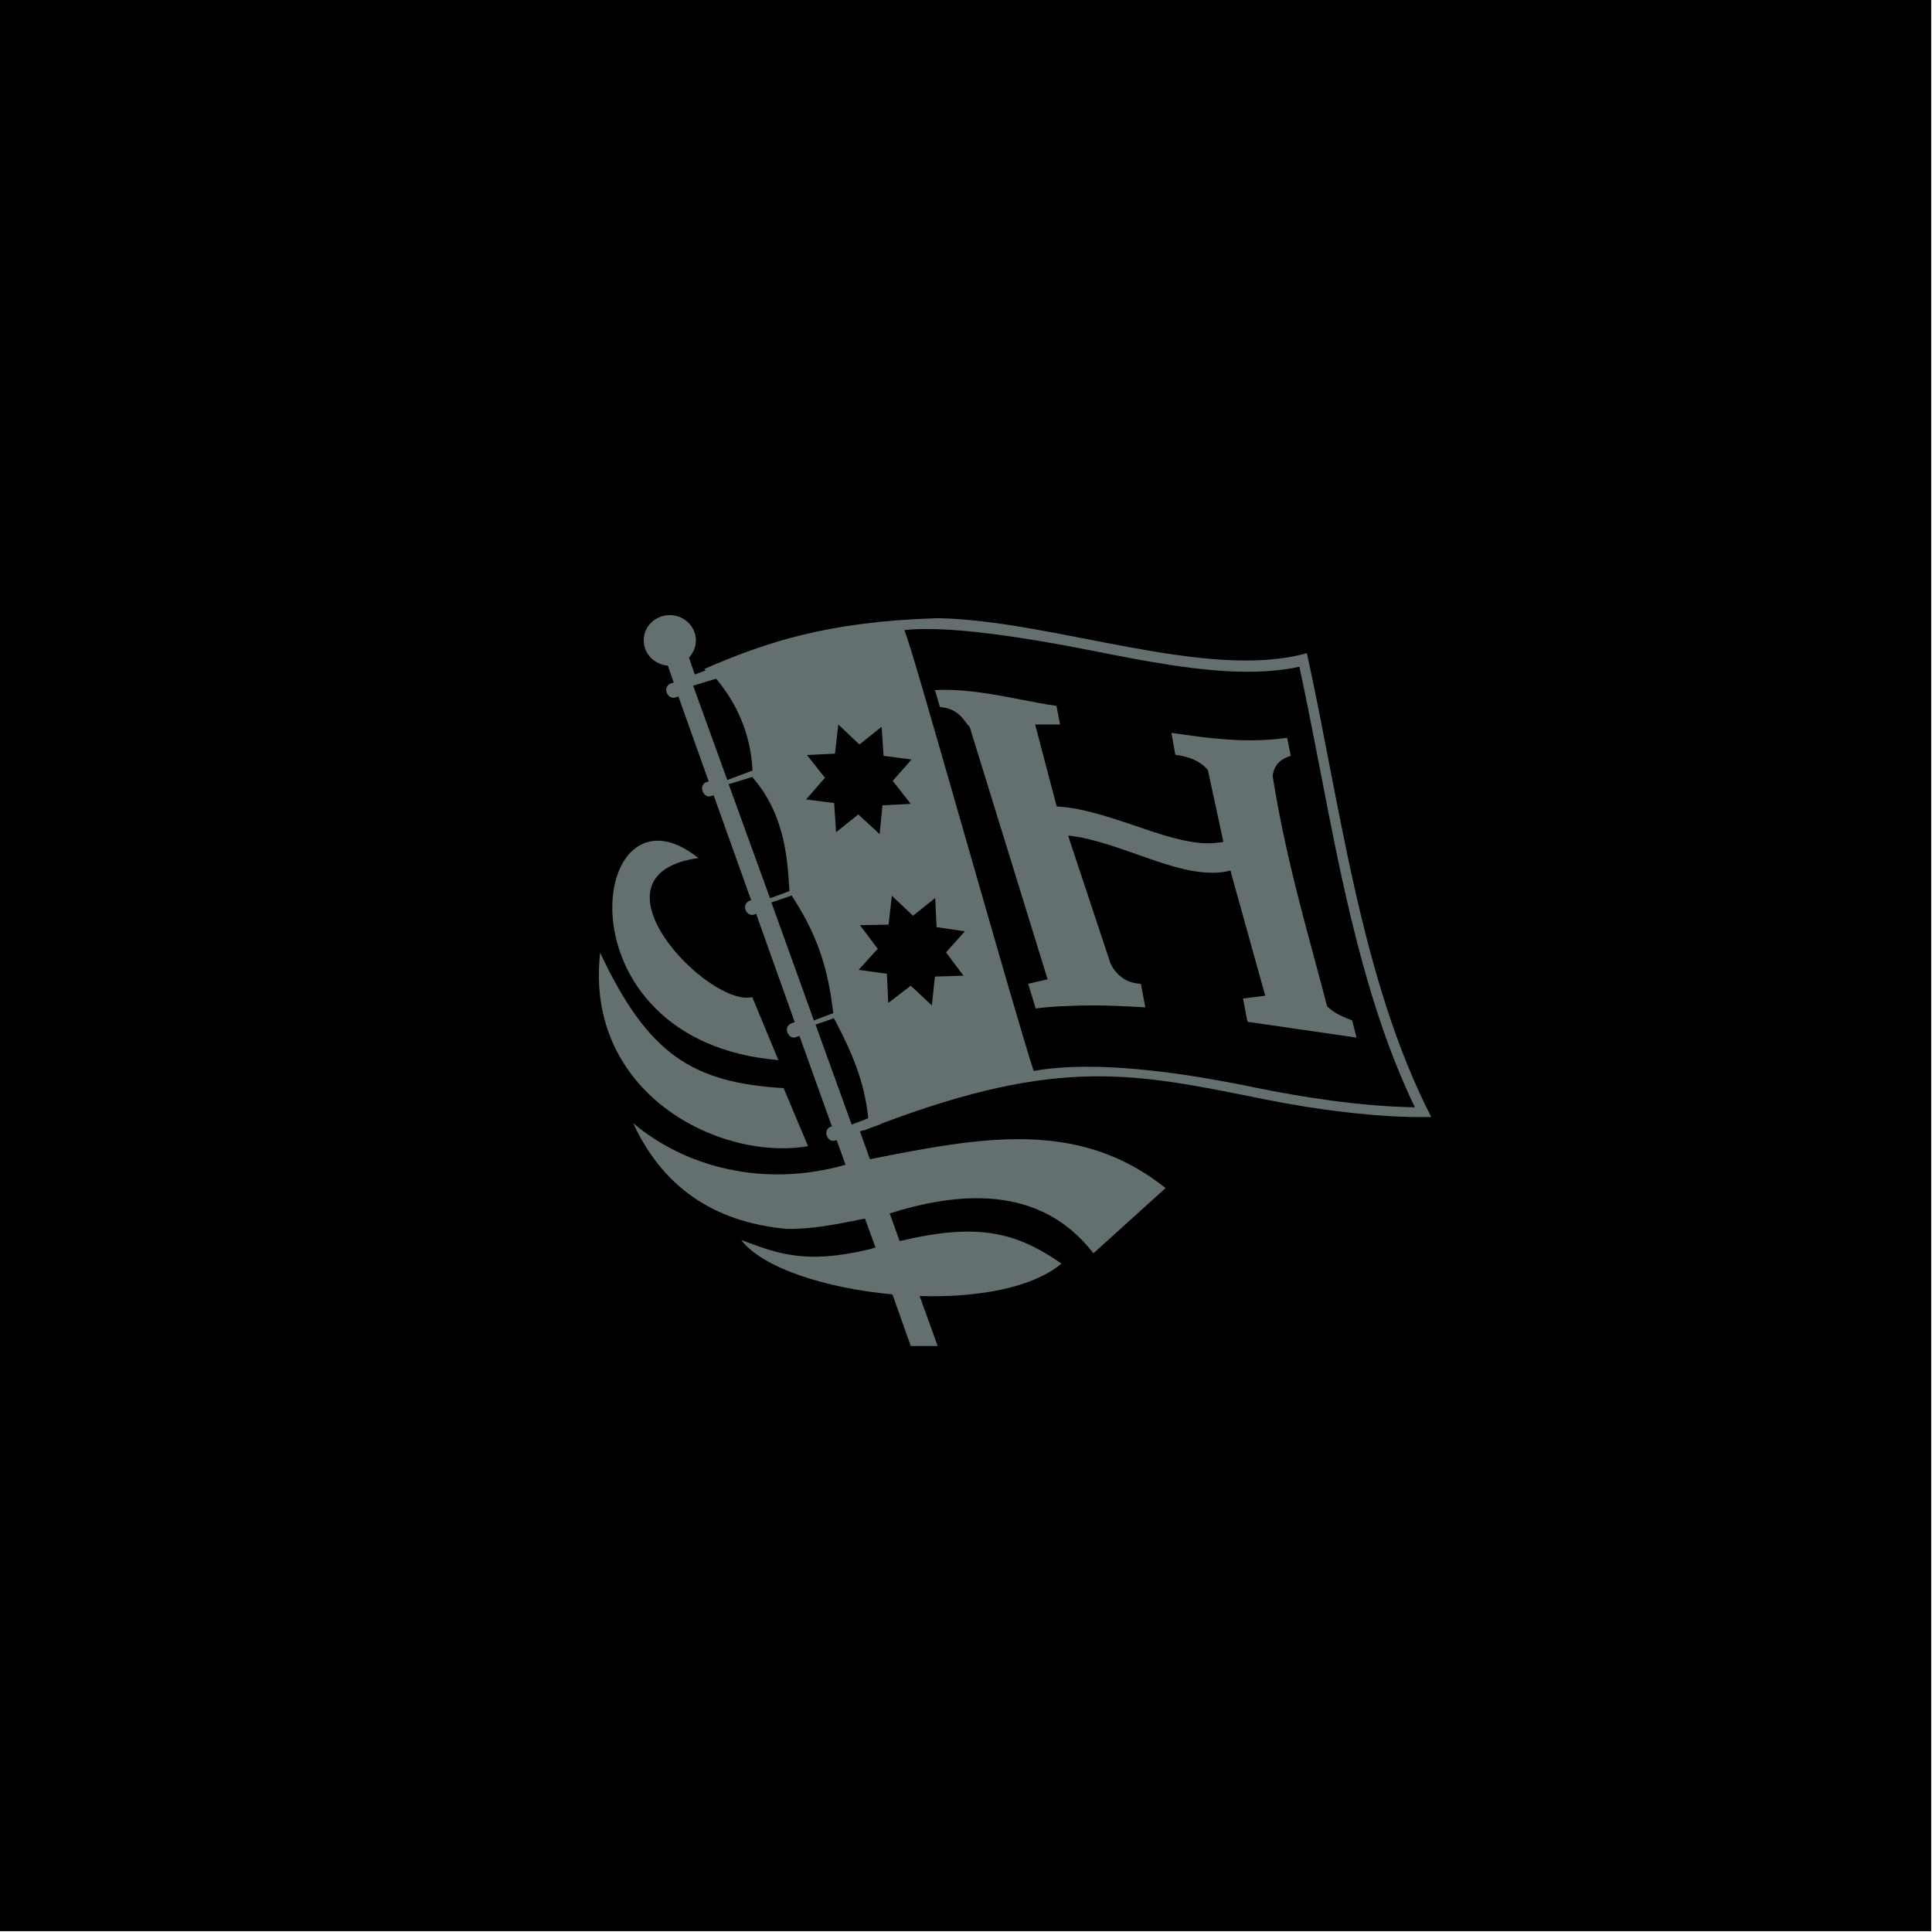 <?xml version="1.0" encoding="utf-8"?>
<!-- Generator: Adobe Illustrator 26.0.3, SVG Export Plug-In . SVG Version: 6.00 Build 0)  -->
<svg version="1.1" id="Ebene_1" xmlns="http://www.w3.org/2000/svg" xmlns:xlink="http://www.w3.org/1999/xlink" x="0px" y="0px"
	 viewBox="0 0 696 696" style="enable-background:new 0 0 696 696;" xml:space="preserve">
<style type="text/css">
	.st0{fill:#646F70;}
</style>
<rect width="695.7" height="695.7"/>
<g>
	<path class="st0" d="M253.7,241c0.2,0.1,0.3,0.3,0.5,0.5l-3.9,1.5l-2.1-6.1c1.5-1.6,2.5-3.8,2.5-6.2c0-5-4.2-9.1-9.4-9.1
		c-5.2,0-9.4,4-9.4,9.1c0,4.8,3.8,8.7,8.7,9.1l2.1,6.1l-1.3,0.4c-2.9,1.5-0.8,5.7,1.8,5l1.2-0.4l10.9,30.6l-1,0.3
		c-2.9,1.5-0.7,5.9,1.8,5l1-0.3l13.5,37.8l-0.8,0.3c-2.9,1.5-0.8,5.7,1.8,4.9l0.8-0.3l13.9,39l-1.5,0.6c-2.8,1.4-0.7,5.7,1.8,4.9
		l1.4-0.5l11.7,32.6l-0.7,0.2c-2.8,1.5-0.7,5.7,1.8,4.9l0.6-0.2l3.2,8.9c-29.8,8.5-58.1,0.6-76.5-15c11.9,25.8,32.3,35.9,55.1,38.1
		c9.1,0.2,17.9-1.6,28.4-3.7l3.8,10.4c-0.8,0.2-1.6,0.5-2.4,0.7c-23.1,5.5-33.1,1.4-46-3.4c7.7,10.1,30.5,17.4,54.5,19.6l6.6,18.6
		h9.7l-6.5-18c20.5,0.6,40.5-2.8,51.1-11.7c-16.7-11.6-30.6-14.7-58.3-8.1l-3.6-10c0.2,0,0.5-0.1,0.8-0.2
		c31.4-9.8,56.4-6.4,72.6,14.6l26-23.5c-31.3-25-66.2-18.4-106.5-10.4l-3.6-10l1.3-0.5c0,0.1,0,0.1,0,0.2c1.4-0.6,2.8-1.1,4.2-1.6
		l2-0.7l-0.1-0.1c64.8-24.5,91.9-18.2,137.7-9c18.8,3.8,41.9,6.9,60.7,6.5c-25.4-49.5-32.7-112.1-44.8-167.1
		c-36.3,10.1-91.4-11.9-133-12.6C298.3,223.9,276.3,231.2,253.7,241z"/>
	<path class="st0" d="M323.5,225.5c16.2-2.8,50.4,3.2,69.6,7c19.3,3.8,38.8,7.7,56.3,7.7c7,0,13.7-0.6,19.9-2.1
		c2.7,12.2,5.1,24.8,7.6,37.5c8.3,42.8,16.9,87.6,35.6,125.2H512c-17.9,0-39.2-3-56.7-6.5c-1-0.2-2-0.4-3-0.6
		c-19.4-3.9-54.8-10.8-81-5.9C370,387.9,324.7,225.5,323.5,225.5z"/>
	<path d="M509.7,398.9c-20.4-0.3-42.4-4.1-54-6.4l-3-0.6c-12.2-2.5-37.8-7.6-60.9-7.6c-7.1,0-13.7,0.5-19.4,1.5
		c-2.6-7.4-14.4-48.5-24.9-85.1c-14.4-50.2-19.4-67.6-21.7-73.7c2.3-0.3,5-0.4,8.1-0.4c13.3,0,33.2,2.6,59,7.7
		c19.1,3.8,38.9,7.7,56.6,7.7c6.9,0,13-0.6,18.6-1.8c2.4,11.1,4.6,22.3,6.9,34.2l0.3,1.5C483.4,318.1,491.8,361.7,509.7,398.9z"/>
	<path class="st0" d="M368.7,388.2c-14.4,2.6-32.5,7.7-52.2,15.1l-2.8,1.1c-0.2,0.1-0.4,0.2-0.6,0.2v-0.1l-2.6,0.9l-3.1,1.1
		l4.2,11.8l0.6,1.6l1.6-0.3c19-3.8,36.6-7.2,53.2-7.2c17.8,0,34.4,3.9,49.9,15.7l-22.8,20.5c-10.8-13-25.2-19-42.3-19
		c-9.5,0-19.9,1.8-30.9,5.3h-0.2c-0.1,0-0.3,0-0.7,0.1c-0.2,0-1.5,0.4-1.5,2c0,0.3,0,0.5,0.1,0.7l3.6,9.9l0.6,1.6l1.7-0.4
		c9.5-2.3,17.3-3.3,24.1-3.3c11.8,0,20.6,3.2,30.4,9.6c-9.7,6.6-25.8,9.7-43.3,9.7c-1.5,0-3,0-4.4-0.1l-2.9-0.1l1,2.7l5.6,15.4h-5.5
		l-6.2-17.3l-0.4-1.2l-1.2-0.1c-18-1.6-34.8-6.1-45.1-12.2c5,1.5,10.3,2.6,16.8,2.6c5.7,0,12.2-0.8,20.1-2.7
		c0.6-0.1,1.1-0.3,1.6-0.4c0.4-0.1,0.6-0.2,0.9-0.3l2-0.6l-0.7-2l-3.8-10.4l-0.6-1.6l-1.7,0.3c-1.3,0.3-2.6,0.6-3.9,0.8
		c-7.6,1.6-14.1,2.9-20.7,2.9c-1.1,0-2.1,0-3.2-0.1c-19.8-1.5-37.6-9.8-49.5-29.4c12.8,8.5,28.8,13.6,46.3,13.6
		c8.1,0,16.5-1.1,25-3.5l2-0.6l-0.7-2l-3.8-10.8l-2.4,0.9c-0.1,0-0.5-0.3-0.5-1c0-0.2,0-0.3,0.2-0.4l2.4-0.8l-13-36.3l-3.3,1.2
		c-0.1,0-0.6-0.5-0.6-1.1c0,0,0-0.1,0-0.1c0,0,0.1,0,0.1-0.1l3.2-1.3l-15.3-42.7l-2.7,1c0,0-0.5-0.3-0.5-0.9c0-0.2,0-0.3,0.2-0.4
		l2.5-0.9l-14.8-41.4l-2.8,0.8h0c0,0-0.3-0.1-0.5-0.6c0-0.1-0.1-0.2-0.1-0.3c0-0.1,0-0.2,0.2-0.4l2.6-1l-12.2-34.2l-3.1,1.1h0l0,0
		c-0.1,0-0.1-0.1-0.2-0.2c-0.2-0.2-0.3-0.5-0.3-0.7c0-0.1,0-0.3,0.2-0.4l2.9-1l-2.8-7.9l-0.4-1.2l-1.3-0.1c-3.9-0.3-6.9-3.4-6.9-7.1
		c0-3.9,3.3-7.1,7.5-7.1c4.2,0,7.4,3.3,7.4,7.1c0,1.9-0.7,3.5-2,4.8l-0.8,0.9l0.4,1.1l2.8,7.9l5.8-2.2l3.5-1.3l-0.8-0.6
		c20.4-9.1,37.1-13.9,64.4-15.2C321,226.1,370.4,387.9,368.7,388.2z"/>
	<path d="M334.9,247.2l2.4,8.8c6.9,0.3,8,3.7,10.5,6.5l27.5,89.1l-6.9,1.5l3.5,11.7c8.8-1.4,24.1-1.6,42.2-0.6l-2.2-11.5
		c-5,0.2-8.8-2-11-6.7l-14.4-43.4c17.9,2.5,38.8,15.9,55.4,12.6l11.7,42.2l-7.8,1l2.1,11l42.5,6.2l-2.3-9.1
		c-2.9-1.2-6.2-2.4-8.8-4.7c-7.7-29.2-14.8-53.1-19.5-82.3c0.6-4.3,3.5-5.4,6.7-6.3l-1.8-9.1c-14.8,2.2-28.6,0.6-44.7-1.9l1.9,11
		c5.5,0.7,9,2,11.7,4.8l5.2,24.1c-15.2,2.4-37.9-11.6-57.1-12.9l-7-26.7h8.9l-1.8-9.5C366.2,250.8,350.9,246.1,334.9,247.2z"/>
	<path class="st0" d="M336.8,248.6c1.1,0,2.2-0.1,3.3-0.1c9.2,0,18.3,1.7,27.6,3.5c4.3,0.8,8.6,1.7,12.9,2.3l1.3,6.7h-9l7.5,28.5
		l0.3,1l1,0.1c8.5,0.6,17.8,3.7,27,6.8c9.3,3.2,18.7,6.4,26.6,6.4c1.3,0,2.6-0.1,3.9-0.3l1.5-0.2l-0.3-1.5l-5.2-24.1l-0.1-0.4
		l-0.3-0.3c-2.8-3-6.4-4.4-11.4-5.1l-1.4-7.9c10,1.5,19.2,2.7,28.4,2.7c4.4,0,8.8-0.3,13.3-0.9l1.3,6.5c-2.9,0.9-5.8,2.5-6.5,7
		l0,0.2l0,0.2c3.9,24.5,9.5,45.2,15.7,68.2c1.3,4.6,2.5,9.4,3.8,14.3l0.1,0.4l0.4,0.3c2.6,2.4,5.8,3.6,8.6,4.7l1.6,6.2l-39.3-5.7
		l-1.6-8.4l8-1l-12.2-43.8l-0.3-1.3l-1.3,0.3c-1.7,0.4-3.5,0.5-5.4,0.5c-8.4,0-17.7-3.3-27.2-6.7c-7.5-2.6-15.1-5.3-22.3-6.4
		l-2.3-0.3l0.7,2.2l14.4,43.4l0,0.1l0,0.1c2.3,4.8,6.1,7.4,11.1,7.6l1.6,8.5c-6.7-0.4-12.8-0.7-18.6-0.7c-6.1,0-15.2,0.3-20.9,1.1
		l-2.7-8.9l7-1.6l-28-90.7l-0.1-0.3l-0.2-0.2c-0.5-0.5-0.9-1-1.3-1.6c-1.8-2.3-3.8-4.8-9.2-5.3L336.8,248.6z"/>
	<path class="st0" d="M216.2,343.2c-5.7,50.6,42.9,75.2,74.9,69.7l-8.8-20.9C249.8,390,233.6,380.3,216.2,343.2z"/>
	<path class="st0" d="M217.7,350.7c16.3,31.8,32.9,41.1,63.3,43.2l7.3,17.4c-2,0.2-4.2,0.3-6.3,0.3c-7.1,0-14.7-1.3-22.1-3.9
		c-22.2-7.9-42.2-27.1-42.2-56.6V350.7z"/>
	<path class="st0" d="M251.6,309.1c-39.4-31.5-52.4,66,28.8,72.8l-9.4-22.7C255.5,363.1,209,315.2,251.6,309.1z"/>
	<path class="st0" d="M246.8,308c-10,2.5-14.6,8.1-14.6,15.3c0,12.4,13.9,27.5,25.5,34.2c4,2.3,8,3.8,11.4,3.8c0.2,0,0.5,0,0.8,0
		l7.5,18.3c-39.9-4.7-54.9-32.3-54.9-52.6c0-3.2,0.4-6.2,1.1-9c2.1-8.2,7-13.2,13.3-13.2C239.7,304.8,243,305.7,246.8,308z"/>
	<polygon points="321.3,322.7 320.1,333.1 309.8,333.3 316.2,341.8 309.3,349.4 319.5,350.8 320,361.3 328.1,355.1 335.7,362.2 
		336.8,351.8 347.1,351.5 340.8,343.1 347.6,335.5 337.4,334 336.9,323.5 328.9,329.9 	"/>
	<polygon points="302,261 300.8,271.5 290.7,272 297.2,280.2 290.4,288 300.5,289.3 301.2,299.8 309.2,293.4 316.9,300.5 
		317.9,290.1 328.1,289.6 321.6,281.3 328.4,273.6 318.3,272.3 317.6,261.8 309.6,268.2 	"/>
	<polygon points="322.4,325.7 328.8,331.8 335.6,326.5 336,335.3 344.7,336.6 338.8,343 344.2,350.1 335.5,350.4 334.5,359.1 
		328.2,353.1 321.3,358.4 320.9,349.6 312.2,348.3 318.1,341.9 312.7,334.7 321.4,334.5 	"/>
	<polygon points="303.1,264.1 309.5,270.1 316.3,264.7 316.9,273.5 325.5,274.7 319.8,281.3 325.2,288.3 316.5,288.6 315.7,297.4 
		309.2,291.4 302.5,296.9 301.9,288 293.3,286.9 299,280.3 293.6,273.3 302.2,272.9 	"/>
	<path d="M293.2,367.6l5.6-2.1l1.4-0.5l-0.2-1.5c-1.7-13.4-4.9-25.5-14-39.6l-0.8-1.3l-1.4,0.5l-5.9,2L293.2,367.6z"/>
	<path d="M277.4,323.6l5.7-2.1l1.3-0.5l-0.1-1.5c-0.7-12.8-2.6-26.8-12.5-38.6l-0.8-1l-1.3,0.4l-7.2,2.2L277.4,323.6z"/>
	<path d="M262,281l7.7-2.9l1.4-0.5l-0.1-1.5c-0.9-12.1-5.5-22.3-12.2-30.6l-0.8-1l-1.3,0.4l-7,2.1L262,281z"/>
	<path d="M306.8,405.1l4.6-1.7l1.4-0.6l-0.2-1.5c-1.3-11.2-5.2-21.2-11.4-33l-0.8-1.5l-1.6,0.6l-5,1.7L306.8,405.1z"/>
	<path d="M294.4,365.1l-13.9-38.7l4-1.4c8.9,13.7,12,25.5,13.7,38.8L294.4,365.1z"/>
	<path d="M278.6,321.1l-13.4-37.3l5.2-1.6c9.4,11.3,11.3,24.7,12,37.5L278.6,321.1z"/>
	<path d="M263.1,278.5l-10.9-30.3l5-1.5c6.4,8.1,10.8,17.9,11.7,29.6L263.1,278.5z"/>
	<path d="M308,402.6l-11.7-32.2l3.2-1.1c6.1,11.7,9.9,21.5,11.2,32.3L308,402.6z"/>
</g>
</svg>
